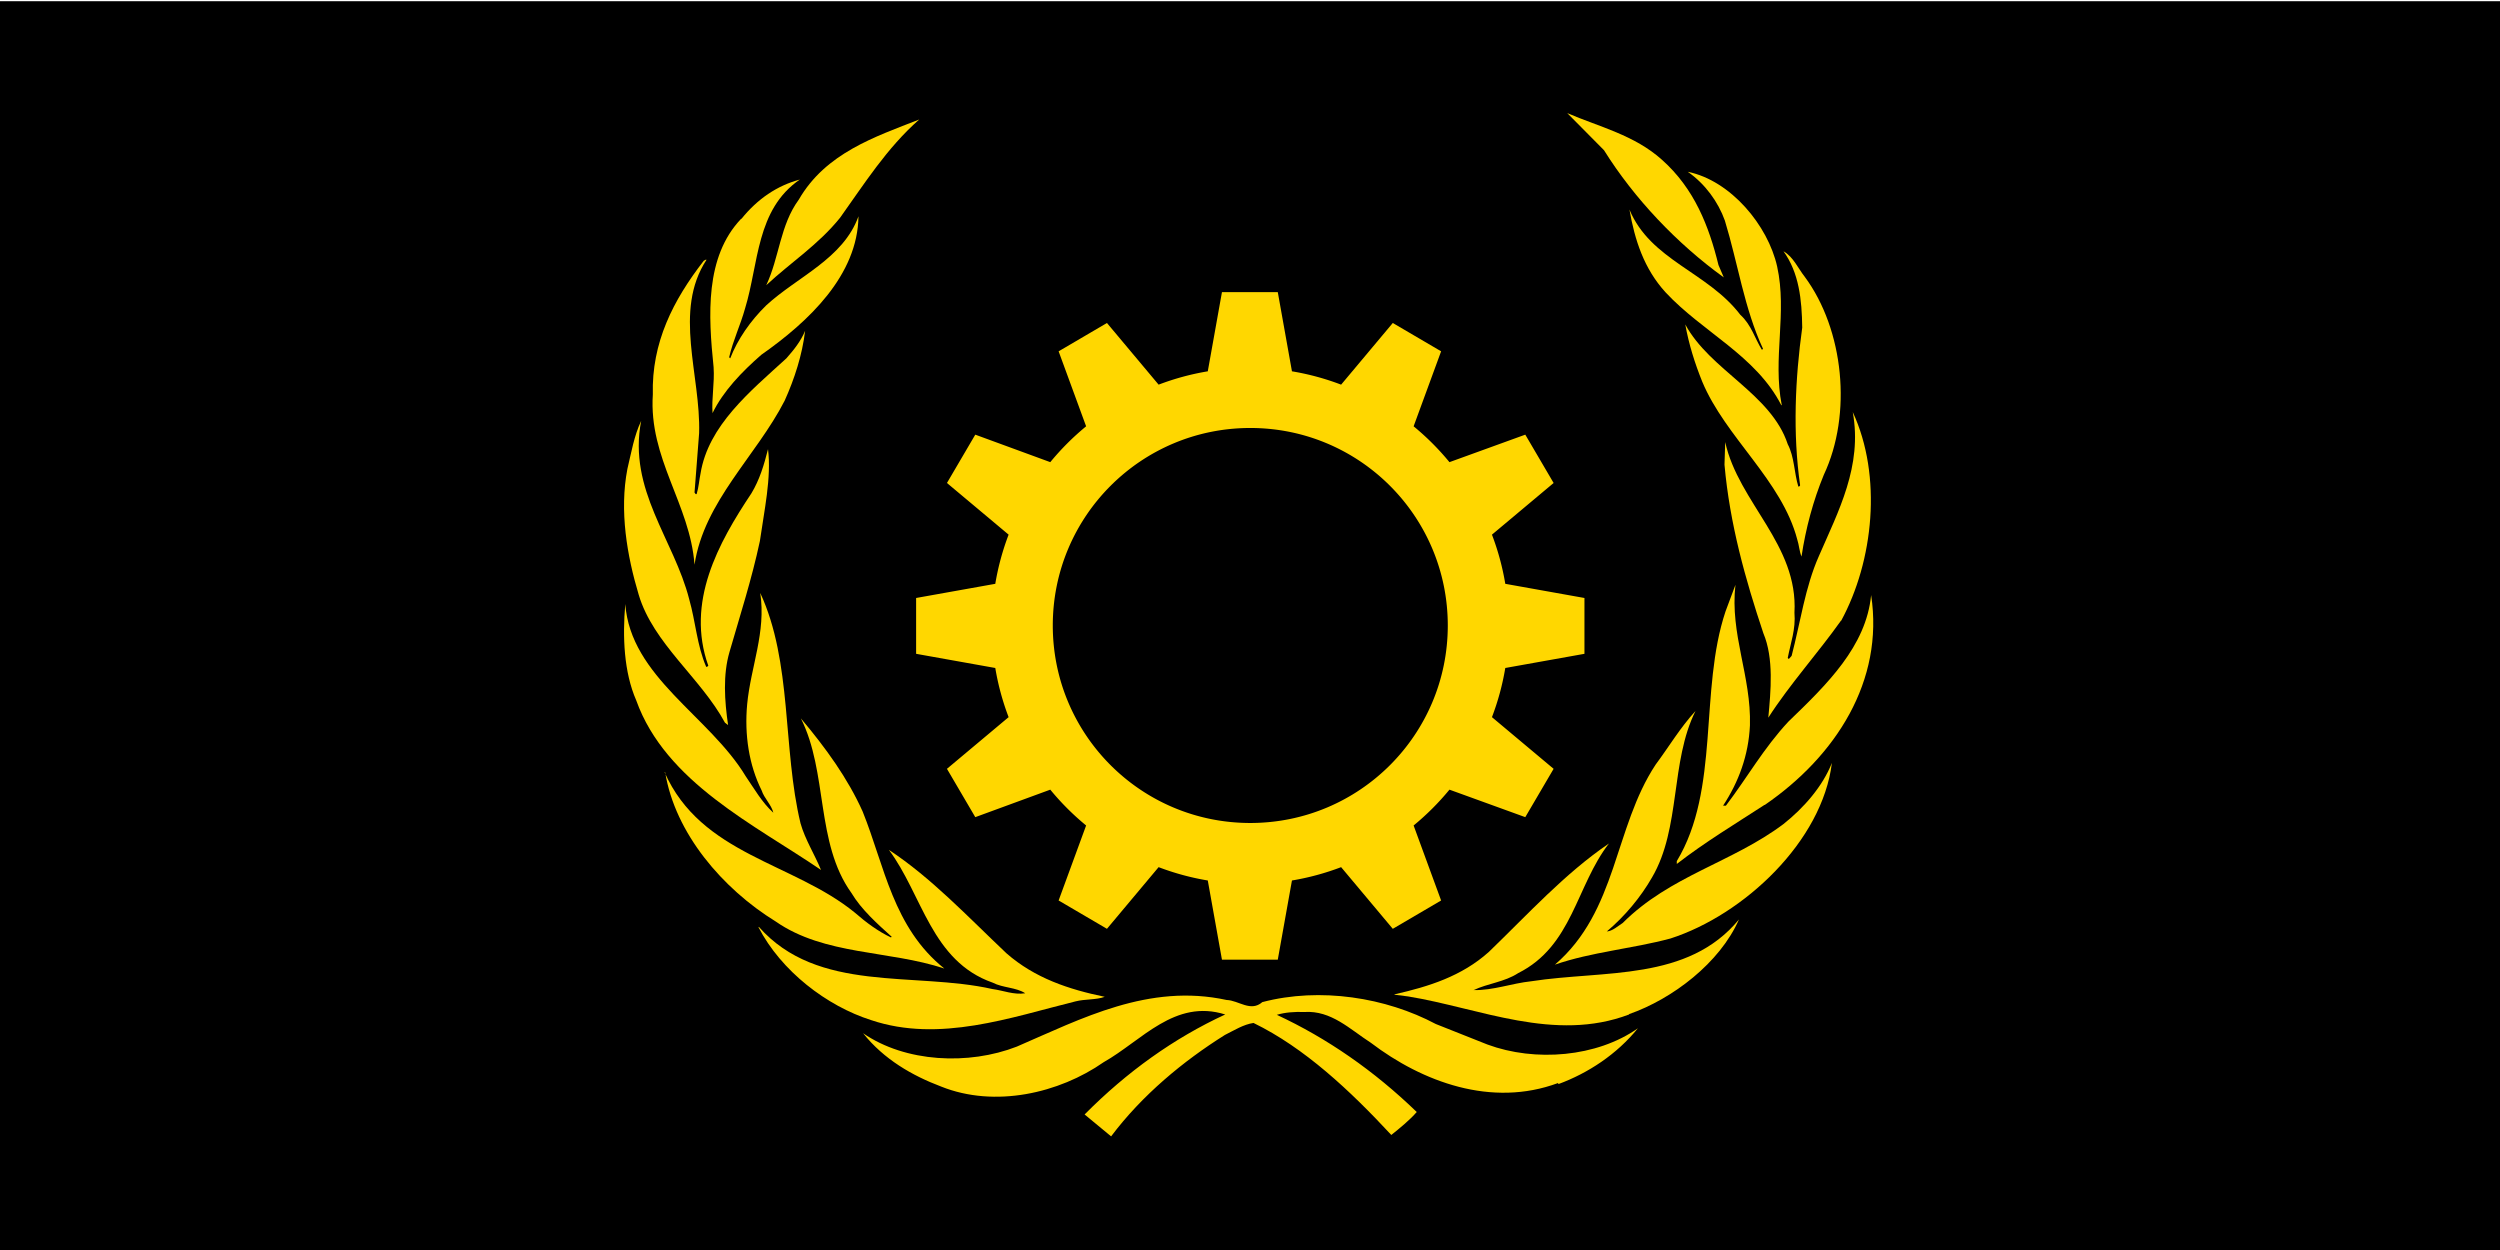 <svg height="150mm" viewBox="0 0 300 150" width="300mm" xmlns="http://www.w3.org/2000/svg"><g transform="translate(-22.658 -91.753)"><path d="m172.7 166.8h-.1v.1z" fill="#1e90ff"/><path d="m22.658 91.899h300v149.854h-300z" stroke-width=".265"/><g fill="#ffd700" transform="translate(-7.008 175.811)"><path d="m176.3-49-1.7 9.5a30.7 30.7 0 0 0 -5.9 1.6l-6.2-7.4-5.8 3.4 3.3 9a31.1 31.1 0 0 0 -4.3 4.3l-9-3.3-3.4 5.8 7.4 6.2a30.7 30.7 0 0 0 -1.6 5.9l-9.5 1.7v6.7l9.5 1.7a30.7 30.7 0 0 0 1.6 5.9l-7.4 6.2 3.4 5.8 9-3.3a31.1 31.1 0 0 0 4.3 4.3l-3.3 9 5.8 3.4 6.2-7.4a30.7 30.7 0 0 0 5.9 1.6l1.7 9.5h6.7l1.7-9.5a30.7 30.7 0 0 0 5.9-1.6l6.2 7.4 5.8-3.4-3.3-9a31.1 31.1 0 0 0 4.3-4.3l9.1 3.3 3.4-5.8-7.4-6.2a30.7 30.7 0 0 0 1.6-5.9l9.5-1.7v-6.7l-9.5-1.7a30.7 30.7 0 0 0 -1.6-5.9l7.4-6.2-3.4-5.8-9.1 3.3a31.1 31.1 0 0 0 -4.3-4.3l3.3-9-5.8-3.4-6.2 7.4a30.7 30.7 0 0 0 -5.9-1.6l-1.7-9.5zm3.4 16.3c13.1 0 23.7 10.6 23.7 23.7s-10.6 23.7-23.7 23.7-23.7-10.6-23.7-23.7 10.6-23.7 23.7-23.7z" stroke-width=".118"/><g transform="matrix(.424 0 0 .424 -11.308 -138.535)"><path d="m569.4 394.1c-10.8 2.9-22.3 3.8-32.7 7.4 17.7-15.2 16.7-38.7 28.5-56.6 3.8-5.1 6.9-10.4 11.3-15.2-7.2 14.4-4.1 33.1-12.3 47.1-3.2 5.6-7.7 11-12.8 15.3 1.6-.1 3.1-1.5 4.5-2.4 13.4-13.4 31-17.1 45.5-28 5.8-4.6 11.1-10.7 13.7-17.3-2.7 22.2-24.9 43-45.7 49.7z"/><path d="m617.7 304.1c-6.6 9.3-14.5 18-20.6 27.5.7-7.5 1.6-16.8-1.4-23.9-5.1-15.3-9.5-30.9-11-47.7l.2-6.4c3.8 17.2 20.7 29 19.6 48.3.4 4.7-1.1 8.6-1.9 12.8l.3.3.8-.9c2.5-9.5 3.8-19.4 7.7-28.2 5.5-12.7 12.4-25.5 9.6-40.8 8.4 18.1 5.9 42.2-3.3 59.1z"/><path d="m607.4 206.8c11.1 15 13.5 38.9 5.4 56.1-3 7.3-5.1 15.1-6.3 23.1-.6-1.4-.7-3.3-1.2-4.8-4.4-16.8-20.3-28.9-26.9-44.7-2.1-5.2-3.8-10.6-4.8-16.2 7 13 24.3 19.6 29 33.9 1.9 3.6 1.8 8.1 3 12 .3 0 .5-.2.5-.4-2.1-14.7-1.4-30.1.6-44.6-.1-7.9-.9-15.5-5.3-21.6 2.8 1.6 4.1 4.8 6 7.2z"/><path d="m599.6 203.9c2.9 13.1-1.3 26 1.3 39.2l-.1.1c-7.2-14.1-22.3-20.7-32.8-32-6.1-6.7-8.7-14.8-10.2-23.4 6 14.4 22.1 17.6 31.4 29.8 3.1 2.8 4.1 6.7 6.1 9.9l.3-.3c-5.3-11.4-7.1-24.2-10.8-36.3-1.9-5.3-5.6-10.4-10.5-13.8 12.2 2.5 22.7 15.2 25.3 26.8z"/><path d="m567 173.7c9.2 8.2 13.3 18.8 16 29.8l1.5 3.5c-13.3-9.6-25.4-22.4-33.9-36l-10.4-10.5c9.1 3.9 19 6.2 26.8 13.2z"/><path d="m356.8 162.3c-9.2 8.1-15.6 18.3-22.4 27.8-6.1 7.6-13.9 12.6-20.9 19.1 3.7-7.8 3.9-17 9.2-24.2 7.6-13.2 21.6-17.8 34.1-22.7z"/><path d="m306.5 190.4c4.5-5.6 10.1-9.4 16.5-11.1-12.4 8.5-11.6 23.8-15.5 36.5-1.3 4.7-3.4 9-4.5 13.8l.3.3c2.1-5.4 5.7-10.6 10.2-15 8.8-8.1 21.8-13.2 26.1-25.2-.2 16.7-14.1 29.8-27.5 39.2-5.5 4.8-10.8 10.3-13.8 16.5-.3-4.2.6-8.4.3-13-1.5-14.6-2.5-31.2 7.8-42z"/><path d="m281.4 240.2c-.4-14.8 5.8-26.8 14.4-37.9.3-.1.4-.4.8-.3-9.5 14.5-1.6 32.7-2.1 49.1l-1.3 16.8c.2.1.2.6.6.4.6-1.9.7-3.9 1.1-5.8 2.2-13.6 14-23.2 24.3-32.6 2.2-2.5 4.1-4.9 5.3-7.8-.8 6.8-3 13.6-5.8 19.8-8 15.6-22.8 28.5-25.5 46.4-1.3-17.2-13-30-11.8-48.2z"/><path d="m274.2 261.2c1.1-4.6 1.9-9.4 3.9-13.6-3.8 19.5 9.3 33.6 13.6 50.5 1.8 6.3 2.2 13.1 4.8 19.1.2.1.4-.1.6-.3-6.4-18 2.8-34.7 12.2-48.8 2.3-3.8 3.6-8.1 4.7-12.5 1 8.1-1.1 17.5-2.3 26-2.3 10.8-5.6 21-8.6 31.4-1.9 6.5-1.4 13.9-.4 20.7l-.9-.7c-6.8-12.6-20.3-22.4-24.4-36.2-3.3-11-5.5-23.7-3.2-35.6z"/><path d="m273.6 299.4c1.5 20.7 23.8 31.7 34.1 48.8 2.4 3.5 4.6 7.4 7.8 10.3-.5-2.2-2.6-4.1-3.3-6.3-3.6-7.2-4.9-15.8-4.1-24.4 1-10.6 5.4-20.4 3.7-31.5 9.1 19.6 6.3 44 11.4 65.2 1.3 4.6 4 8.8 5.8 13.2-18.6-12.7-44-24.8-52.3-48-3.5-8-3.9-18-3.1-27.2z"/><path d="m284.7 347c10.4 23.5 36.4 25.5 53.9 39.8 3.2 2.8 6.6 5.3 10.2 7l.2-.2c-4-3.6-8.6-7.7-11.4-12.4-10.2-14.2-6.6-34.1-14.3-49.4 7 8.3 13.3 17 17.5 26.4 6.2 15.4 8.6 32.8 23.1 44.4-15.6-5.2-33.9-3.7-47.7-13.3-15.1-9.3-28.5-25-31.3-42.2z"/><path d="m311.4 390.8c16.7 18.9 43.9 12.6 66.1 17.6 3.1.4 6 1.7 9.3 1.2-2.6-1.7-6.3-1.5-9.2-3-17.4-6.1-19.9-24.9-29.4-37.6 12.1 8 22.2 18.8 33.3 29.3 8 7 17.6 10.2 27.8 12.3-2.4.9-5.6.6-8.3 1.3-18.2 4.5-38.5 11.8-57.8 5.3-12.6-4-25.5-13.9-31.9-26.3z"/><path d="m537.6 435c-18.8 7-38.4-.3-53-11.4-5.9-3.8-11.2-9.2-18.8-8.7-2.8-.1-5.5.1-7.8.8 14.2 6.6 27.5 15.8 39.6 27.5-2 2.3-4.7 4.5-7.2 6.5-11.7-12.6-24.6-24.7-39-31.7-2.8.4-5.5 2.1-8.1 3.4-11.8 7.4-23.4 17-32.2 28.7l-7.5-6.2c12-12.1 25.3-21.6 39.8-28.3-14.3-4.5-23.6 7.4-34.4 13.5-12.6 8.8-30.8 13-46 6.9-8.2-3.1-16.2-7.7-22.1-15.1 12 8.3 29.9 9.1 43.5 3.8 18.3-7.9 37.4-18 59.4-13.2 3.4.1 6.8 3.5 10.1.6 16.4-4.3 35-1.3 49.1 6.2l14.6 5.8c13.5 5 31 3.6 42.6-4.6-6 7.4-14.1 12.7-22.5 15.8z"/><path d="m557.7 415.6c-21.1 8-42.3-1.8-62.5-5.1l-3.9-.5v-.1c9.7-2.2 19-5.1 26.7-12 11.3-10.9 21.4-22.1 34-30.7-9.3 12-10.3 29-25.7 36.7-3.8 2.5-8.6 2.9-12.6 4.8 5.6.1 10.7-1.9 16.3-2.5 20.7-3.2 44.3.1 58.8-17.5-5.4 12.3-18.8 22.5-31.1 26.8z"/><path d="m596 356.3c-8.3 5.4-16.8 10.5-24.8 16.7v-.8c12.3-20.4 6.3-48.3 13.8-70.7l2.8-7.5c-1.6 14 4.5 25.8 4.1 39.8-.4 8.5-3.2 16-7.6 22.7h.8c6-7.9 10.7-16.3 17.7-23.8 10.9-10.5 22-21.3 23.4-35.8 3.7 24.3-10 45.6-30.1 59.4z"/></g></g></g></svg>